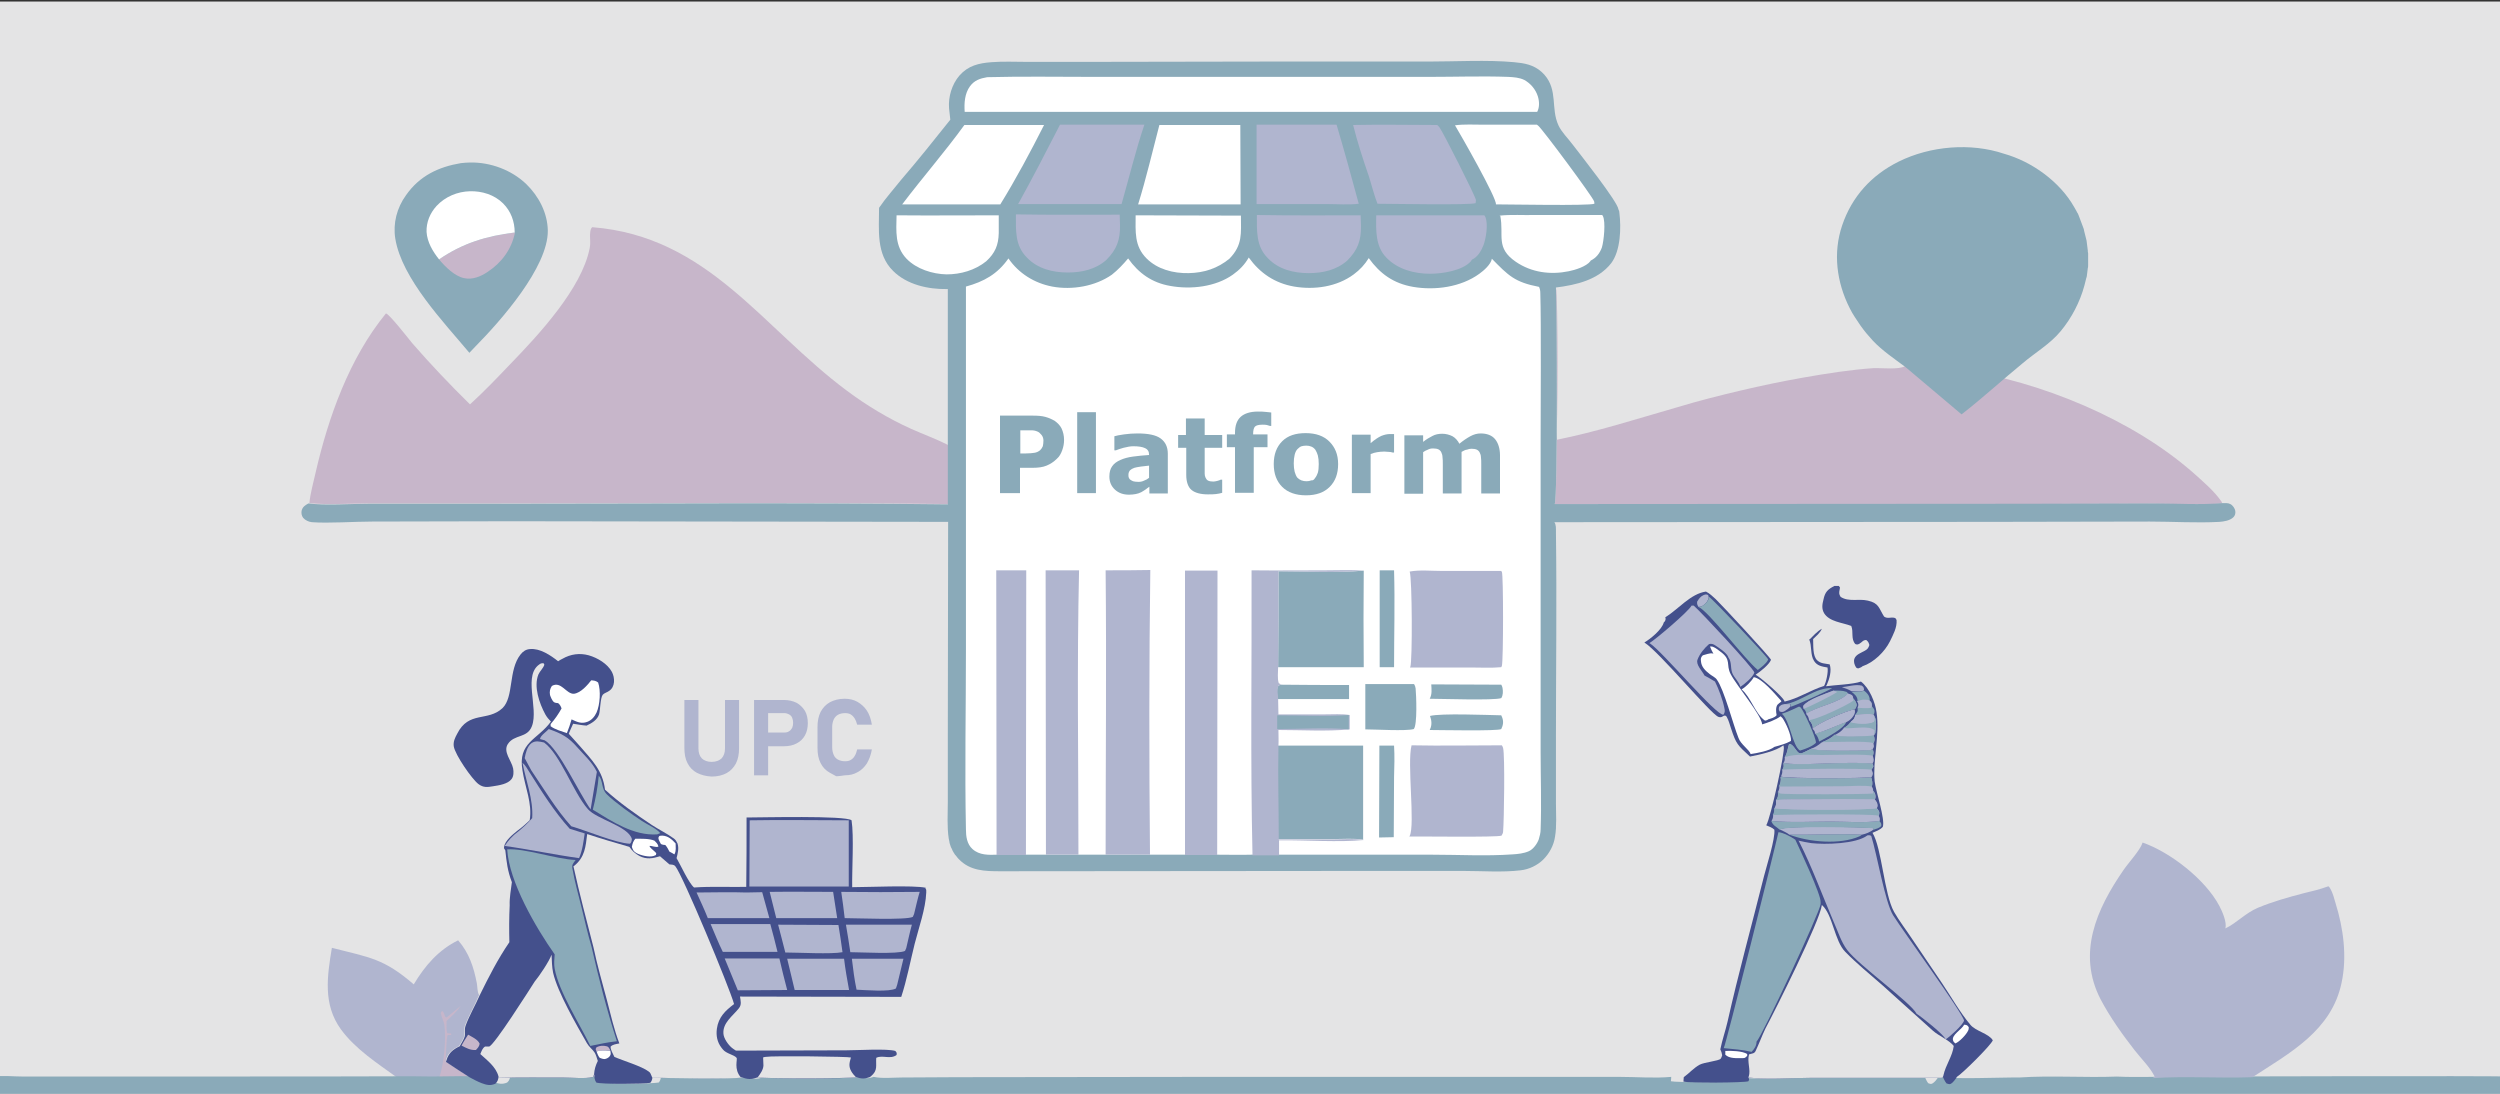 <?xml version="1.0" encoding="utf-8"?>
<!-- Generator: Adobe Illustrator 23.1.0, SVG Export Plug-In . SVG Version: 6.00 Build 0)  -->
<svg version="1.1" xmlns="http://www.w3.org/2000/svg" xmlns:xlink="http://www.w3.org/1999/xlink" x="0px" y="0px"
	 viewBox="0 0 800 350" style="enable-background:new 0 0 800 350;" xml:space="preserve">
<rect x="0" y="0" width="800" height="350" fill="#333333" stroke="none"/>
<style type="text/css">
	.st0{fill:#E4E4E5;}
	.st1{fill:#44508C;}
	.st2{fill:#B0B5CF;}
	.st3{fill:#C7B6CA;}
	.st4{fill:#8AAAB9;}
	.st5{fill:#FFFFFF;}
</style>
<g id="圖層_2">
	<rect y="0.5" class="st0" width="800" height="350"/>
</g>
<g id="圖層_1">
	<path class="st1" d="M587,187.5c0.5,0,1,0,1.4,0l0.4,0.5c0,0.2-0.1,0.4-0.1,0.6c-0.2,1-0.3,1.5,0.3,2.4c2.6,1.7,5.8,0.5,8.7,1.2
		c3.6,0.8,3.5,2.4,5.2,5.1c1.1,0.8,2.2,0.1,3.3,0.4c0.5,0.1,0.4,0.3,0.7,0.7c0.2,2.4-1.1,4.7-2.1,6.8c-1.7,3.4-5.2,6.8-8.8,8
		c-0.4,0.4-0.9,0.5-1.4,0.7c-0.3-0.1-0.5-0.1-0.7-0.4c-0.5-0.8-0.8-1.8-0.5-2.7c0.5-1.4,2.2-1.9,3.4-2.6c0.9-0.5,1.1-0.9,1.4-1.8
		c-0.3-0.9-0.3-1-1-1.6c-1.1,0-1.3,0.7-2.2,1.2c-0.6,0.3-0.7,0.3-1.3,0.1c-1.5-1.7-0.5-3.9-1.3-5.8c-2.8-1.1-7-1.3-8.7-4.1
		c-0.8-1.4-0.6-2.8-0.2-4.3C584,189.4,584.9,188.6,587,187.5z"/>
	<path class="st2" d="M132.4,315c3.6-6,7.9-11,14.2-14.1c3.5,4,5,8.6,6,13.8c0.2,1.2,0.1,2.6,0.7,3.7c-1.4,3.3-3.2,6.4-4.5,9.7
		c-0.5,1.4,0,2.3-0.3,3.5c-0.2,1-1.1,2.2-1.6,3.1c-2.1,1.1-3.5,2.1-4.2,4.4c-0.1,0.2-0.1,0.4-0.2,0.6c2.4,1.7,4.9,3.3,7.5,4.9
		c-3.1,0.2-6.3,0-9.4,0.1c-4.6,0-9.1,0-13.7,0c-6.2-4.5-13.2-9-17.8-15.3c-5.8-8-4.4-17-2.9-26.1C118.3,306.4,122.8,306.7,132.4,315
		z"/>
	<path class="st3" d="M140.6,344.7c1.5-4.4,2.2-12.1,1.6-16.7c-0.2-1.3-0.9-2.4-1.1-3.6c-0.1-0.5,0.1-0.5,0.4-0.9
		c0.6,0.4,0.7,1.3,1,1.9l0.4,0.2l4.5-3.7c-1.2,1.8-2.9,3.3-4.5,4.8c0,1.3-0.1,2.6,0.2,3.9c0.4,0.1,0.8,0.1,1.2,0.1l0.1,0.5l-1.1,0
		c-0.5,0.5-0.6,7.3-0.7,8.5c2.4,1.7,4.9,3.3,7.5,4.9C146.9,344.8,143.7,344.6,140.6,344.7z"/>
	<path class="st4" d="M193.3,343.7c0.1,1.1,0,1.6,0.6,2.6c1.3,0.7,15,0.5,16.9,0.1c0.5-0.6,0.6-1.1,0.7-1.8c3.1,0.2,26,0.6,27.8,0
		c2,0.7,3,0.8,5,0.1c0.1,0,0.2-0.1,0.3-0.1c2.5,0.6,29.5,0.5,30.7,0c1.6,0.5,2.6,0.6,4.3,0c2.7,0.6,6.2,0.2,9,0.2l17.5-0.1l78.4-0.1
		l103,0l30.8,0c5.4,0,11.1,0.5,16.5,0l-0.1,1.4c1.5,0.4,19.2,0.4,20.4-0.1c0.3-0.6,0.2-0.7,0-1.3c3.4,0.9,14.9,0.3,19.3,0.2l41.1,0
		l0.4-0.3c0.3,0.7,0.6,1.4,1.1,2.1c0.5,0.2,0.9,0.4,1.4,0.1c0.6-0.3,1.6-1.5,1.9-2.2c3.7,1,20.7,0.2,25.8,0.3
		c10.4-0.7,20.9,0.1,31.3-0.3c6.5,0.3,13.2,0,19.7,0c2.3,0,102.6-0.3,104.8,0c0.7,0.1,1.5,0.3,2.1,0.8c0.5,0.5,1,1.3,1.1,2
		c0,0.6-0.1,1-0.5,1.5c-0.9,1-2.7,1.2-4,1.3c-5.7,0.5-109.5,0-115.2,0l-41.7,0.1l-123.3-0.1l-514.5,0c-2.8,0-9.1,0.8-11.2-1.4
		c-0.3-0.3-0.5-0.8-0.5-1.2c0-0.8,0.5-1.5,1-2c0.7-0.7,1.5-0.9,2.4-1c3.3-0.4,6.9,0,10.2,0c5.4,0,118.4,0,123.8-0.1
		c4.5,0.1,8.9,0.1,13.4,0c3.1-0.1,6.2,0.1,9.2-0.1c1.2,0.6,2.5,1.3,3.8,1.9c1.5,0.6,2.7,0.9,4.3,0.2c0.8-0.7,0.9-1.4,1-2.4l0.3,0.5
		c6.8-0.2,13.6-0.1,20.3-0.1c2.7,0,6.4,0.4,9-0.2L193.3,343.7z"/>
	<path class="st2" d="M685.6,269.6c8.9,3.1,20.1,11.8,24.6,20.3c0.9,1.7,2.5,5.3,1.9,7.2c3.6-1.7,6.4-4.9,10.4-6.6
		c4.8-2,9.8-3.4,14.8-4.7c2.5-0.6,5.1-1.2,7.5-2.1l0.3-0.1c0.2,0.2,0.5,0.5,0.6,0.8c0.8,1.3,1.3,3.3,1.7,4.7
		c2.5,8,3.7,17.1,1.9,25.4c-3.2,15.3-16.5,22.4-28.5,30.2c-10.6,0.4-21.4-0.4-32,0.3c0.3-0.1,0.4-0.3,0.7-0.5
		c-1.5-3-4.3-5.7-6.4-8.4c-3.9-5-7.9-10.6-10.9-16.3c-7.6-14.7-1.4-28.8,7.4-41.5c1.5-2.2,5.3-6.3,6-8.6
		C685.6,269.7,685.6,269.6,685.6,269.6z"/>
	<path class="st3" d="M612.8,100c2,0,2.9-3.3,6.1-3.3c3.1,0,4.1,3.9,7.4,1.4"/>
	<path class="st1" d="M532.9,197.5c0.1,0,0.1-0.1,0.2-0.1c4-2.5,7.9-7.4,12.8-8.1c1.2,0.6,2.1,1.5,3.1,2.4
		c1.9,1.8,17.3,18.4,17.7,19.4c0,0,0,0.1,0,0.1c-0.6,1.5-3.5,3.8-4.9,4.7c1.7,1,8.6,6.9,9.2,8.4c0,0.1,0,0.1,0.1,0.2
		c4.4-1,8.3-3.7,12.6-5c0.7-1.2,1.4-4.6,1.1-5.9c-1.7-0.3-3.3-0.5-4.3-2.1c-1.3-2-0.6-4.8-1.6-7l0,0.3c1.2-1.2,2.6-2.8,4.1-3.6
		c-0.6,1.4-1.8,2.3-2.8,3.3l0,0c0.1,2-0.2,5.4,1.3,6.8c1.2,1.1,2.5,1,4,1.3c0.7,2-0.1,4.7-0.9,6.5c-0.1,0.2-0.2,0.3-0.3,0.5
		c2.8-0.4,8.7-0.6,11.2-1.5c2.7,2,4.6,6.7,5,9.9c1.1,7.2-1.3,15.4-0.6,22.1c0.4,3.3,3.4,12,2.6,14.5c-0.9,1-2.2,1.4-3.3,1.9
		c3,4.9,3.7,19.6,6.9,25.3c1.7,3,3.9,5.8,5.8,8.7l9.6,14.2c2.9,4.3,5.7,9.3,9,13.2c1.7,2.1,5.9,2.8,7.2,5
		c-0.7,1.7-9.7,10.6-11.5,11.7c-0.3,0.6-1.3,1.9-1.9,2.2c-0.5,0.3-0.9,0-1.4-0.1c-0.5-0.6-0.8-1.3-1.2-2.1l-0.4,0.3l-42,0
		c-4.5,0-16.3,0.7-19.8-0.2c0.2,0.6,0.3,0.7,0,1.3c-1.2,0.5-19.3,0.6-20.8,0.1l0.1-1.4c1.8-1.3,3.1-2.9,5.1-4
		c1.5-0.8,6.1-1.2,6.7-1.9c0.2-0.2,0.4-0.8,0.5-1.1c-0.1-0.7-0.3-1.3-0.6-1.9c0.6-3,1.6-5.8,2.3-8.8c3.5-15.6,7.8-31.1,11.7-46.7
		c0.8-3.2,3.6-11.8,3.3-14.8c-0.7-0.7-1.7-1-2.6-1.4c1.4-2.3,6.1-23.7,5.6-25.2c-0.1-0.2-0.1-0.2-0.1-0.4c-2.5,1.9-7.6,3-10.7,3.6
		c-4-3.7-4.4-3.9-6.1-9.1c-0.4-1.2-0.7-2.4-1.3-3.5c-0.3-0.5-0.3-0.5-0.9-0.5c-0.7,0.4-1,0.7-1.8,0.4c-2.5-0.9-18.9-20.8-23.7-23.8
		c2-1.2,5.6-4.1,6.2-6.4C533,198.7,533.1,198.1,532.9,197.5z"/>
	<path class="st2" d="M571.1,225.3l1.6,0l0.3,0.3l-0.2,0.6c-0.4,0.5-1.1,1-1.6,1.3c-0.7,0.4-0.9,0.4-1.7,0.2
		c-0.4-0.7-0.3-0.8-0.2-1.5C570,225.5,570.1,225.5,571.1,225.3z"/>
	<path class="st2" d="M589.4,219.9c2.1-0.2,4.3-1,6.4-0.5c0.7,0.6,0.6,0.6,0.7,1.5c-1,0.6-2.9,0.3-4,0.3
		C591.5,220.6,590.4,220.2,589.4,219.9z"/>
	<path class="st2" d="M543.5,194.2c-0.4-0.7-0.5-1-0.4-1.7c0.5-0.8,1-1.6,1.9-2c0.7-0.3,0.9-0.4,1.6-0.1l0.2,0.7
		c-0.1,1-0.8,1.9-1.6,2.5C544.7,194,544.2,194.2,543.5,194.2z"/>
	<path class="st4" d="M596.5,221c0.9,0.7,1.6,1.4,1.8,2.6c0,0.3,0,0.3,0,0.6c-1.4-0.5-2.5-0.2-3.9,0.3c0-0.2,0-0.4,0-0.5
		c-0.1-1.2-1-1.9-1.9-2.6C593.6,221.3,595.4,221.5,596.5,221z"/>
	<path class="st5" d="M552.1,336.3c1.8-0.1,5.6,0,7,1v0.6l-0.7,0.6c-0.3,0.1-0.6,0.1-0.9,0.1c-1.8,0-4.1,0.2-5.4-1.1L552.1,336.3z"
		/>
	<path class="st5" d="M628.5,327.9c0.9,0.1,1,0.1,1.5,0.8c0,0.4,0,0.7-0.2,1.1c-0.6,1.3-2.8,3.6-4.1,4.1c-0.3-0.3-0.6-0.5-0.7-0.9
		C624.3,331.2,627.9,329.4,628.5,327.9z"/>
	<path class="st4" d="M571.1,225.3c0.1,0,0.2,0,0.3,0c5-0.8,9.6-5.4,14.9-5.1c-1.4,0.9-12,5.7-13.4,6l0.2-0.6l-0.3-0.3L571.1,225.3z
		"/>
	<path class="st4" d="M580.8,234.7c3.4-0.7,6.7-2.5,10-3.7c-0.5,2-6.1,4.9-7.9,5.9c-0.3,0.1-0.5,0.3-0.8,0.4
		C582,236.4,581.5,235.4,580.8,234.7z"/>
	<path class="st4" d="M594.3,224.4c1.3-0.5,2.5-0.8,3.9-0.3c0.7,0.7,0.8,0.8,0.8,1.8c0,0,0,0.1,0,0.1c0.5,0.7,1,1,0.8,2
		c0,0.3-0.2,0.6-0.3,0.8c-1-0.5-4.6,0-5.9,0c0.2-0.2,0.3-0.3,0.4-0.5c0.6-0.8,0.5-0.9,0.4-1.8c0-0.1,0.1-0.2,0.1-0.3
		C594.9,225.4,594.7,225.2,594.3,224.4z"/>
	<path class="st2" d="M594.3,224.4c1.3-0.5,2.5-0.8,3.9-0.3c0.7,0.7,0.8,0.8,0.8,1.8c0,0,0,0.1,0,0.1l-0.2,0.5
		c-1.4,0.2-2.8,0.1-4.3,0c0-0.1,0.1-0.2,0.1-0.3C594.9,225.4,594.7,225.2,594.3,224.4z"/>
	<path class="st4" d="M572.6,267.1c7.7,0.1,15.5-0.4,23.2,0c-0.2,0.2-0.5,0.4-0.7,0.5C588.8,270.4,578.9,269.5,572.6,267.1z"/>
	<path class="st2" d="M580,233.2c0,0,0.1-0.1,0.1-0.1c1.6-1.7,11.1-5.9,13.4-6.1c0.2,0.9,0.1,1.3-0.4,2.1c-0.6,0.9-1.4,1.6-2.3,2
		c-3.3,1.1-6.6,2.9-10,3.7C580.8,233.9,580.5,233.8,580,233.2z"/>
	<path class="st4" d="M586.7,221c1.5,0,2.8-0.1,4.2,0.4l0.5,0.5c-2.5,2.9-10.1,4.2-13.4,6.5c-0.1-0.8-0.3-1-0.8-1.6l-0.1-0.9
		C578.5,223.8,584.2,222,586.7,221z"/>
	<path class="st2" d="M577.1,226.8l-0.1-0.9c1.5-2.1,7.2-3.9,9.7-4.9l1.2,0.4C587.2,222.1,578.1,226.7,577.1,226.8z"/>
	<path class="st2" d="M593.7,228.8c1.3-0.1,4.9-0.6,5.9,0c1.1,1.6,0.7,3.9,0.5,5.8l-0.5,0.8c-0.2,0-0.2,0.1-0.5,0.1
		c-1.8,0.2-10.8,0.7-12-0.3c1.1-0.5,2.2-1.2,2.9-2.2c0.9-0.5,1.6-1,2.2-1.9c0.1-0.1,0.2-0.1,0.2-0.2
		C593.2,230.3,593.5,229.8,593.7,228.8z"/>
	<path class="st4" d="M599.6,228.8c1.1,1.6,0.7,3.9,0.5,5.8l-0.5,0.8c0.2-0.6,0.3-1.1,0.3-1.7c-1.7-1.7-7.3-0.4-9.7-0.7l-0.3,0
		c0.9-0.5,1.6-1,2.2-1.9c2,0.6,5.7,0.8,7.5-0.1C600,230.1,599.8,229.7,599.6,228.8z"/>
	<path class="st2" d="M593.7,228.8c1.3-0.1,4.9-0.6,5.9,0c0.2,0.9,0.4,1.3,0.1,2.1c-1.9,0.9-5.6,0.7-7.5,0.1
		c0.1-0.1,0.2-0.1,0.2-0.2C593.2,230.3,593.5,229.8,593.7,228.8z"/>
	<path class="st2" d="M569.5,265.4c1.4-1.3,26.4-0.7,29.7-0.5c0.3,0.2,0.3,0.2,0.4,0.5c-1.2,0.9-2.4,1.4-3.8,1.7
		c-7.7-0.4-15.5,0.1-23.2,0C571.8,266.4,570.4,265.9,569.5,265.4z"/>
	<path class="st4" d="M566.8,262.7c6.2,0.6,12.8,0.2,19,0.2c5,0,10.7,0.5,15.6-0.2c0.5,0.7,0.7,0.7,0.6,1.6
		c-0.6,0.7-1.5,0.9-2.4,1.2c-0.1-0.3-0.2-0.3-0.4-0.5c-3.3-0.2-28.3-0.8-29.7,0.5C568.3,264.4,567.4,264.3,566.8,262.7z"/>
	<path class="st2" d="M591.3,221.9c0.6,0.2,1.3,0.3,1.6,0.9c0.1,0.2,0.1,0.4,0.1,0.6c0.5,0.7,1.2,1.5,1.1,2.4
		c-0.1,0.4-0.2,0.7-0.5,1.1c-2.3,0.2-11.9,4.4-13.4,6.1c0,0-0.1,0.1-0.1,0.1c0-0.1,0-0.1,0-0.2c0-0.9-0.6-1.9-1.2-2.5
		c-0.2-1-0.3-1.2-1-2C581.2,226.1,588.9,224.8,591.3,221.9z"/>
	<path class="st4" d="M593,223.4c0.5,0.7,1.2,1.5,1.1,2.4c-0.1,0.4-0.2,0.7-0.5,1.1c-2.3,0.2-11.9,4.4-13.4,6.1c0,0-0.1,0.1-0.1,0.1
		c0-0.1,0-0.1,0-0.2c0-0.9-0.6-1.9-1.2-2.5c2.2,0,12.2-4.7,14.2-6.2L593,223.4z"/>
	<path class="st2" d="M587.1,235.1c1.2,1,10.2,0.5,12,0.3c0.3,0,0.3,0,0.5-0.1c0.3,1.1,0.4,1.5-0.1,2.6c0.2,1,0.3,1-0.3,1.9
		c-0.3,0.2-0.7,0.2-1.1,0.3c-2.4,0.2-17.5,0.4-18.6-0.5c1.3-0.4,2.3-1.1,3.4-2C584.4,237,586,236.2,587.1,235.1z"/>
	<path class="st4" d="M587.1,235.1c1.2,1,10.2,0.5,12,0.3c0.3,0,0.3,0,0.5-0.1c0.3,1.1,0.4,1.5-0.1,2.6l-0.1-0.1
		c-1.5-0.8-14-0.3-16.4-0.3C584.4,237,586,236.2,587.1,235.1z"/>
	<path class="st4" d="M575.7,226.1c0.3,0.1,0.4,0.2,0.6,0.4c1,1.2,4.9,9.6,4.8,11.2c-1.2,1.2-3.5,2-5.1,2.5
		c-2.5-1.6-3.2-9.6-5.8-11.8C572.2,227.8,573.9,226.9,575.7,226.1z"/>
	<path class="st5" d="M561.2,216.7c2.6,0.3,7,5.6,8.8,7.6l0,0.2c-0.4,0.3-0.9,0.7-1.2,1c-0.6,0.8-0.5,2.3-0.3,3.2c0,0.1,0,0.1,0,0.2
		c-0.7,0.8-1.8,1-2.7,1.3c-0.3,0.3-0.6,0.3-1,0.4c-3.1-2.1-4.5-7.5-7.5-10C558.6,219.9,560.5,218,561.2,216.7z"/>
	<path class="st2" d="M571.1,242.3c0.9-1.2,0.9-2.8,1.4-4.2l0.5,0c0.8,0.5,1.3,1.3,1.9,2.1c0.6,0.7,0.6,0.8,1.5,0.9
		c1.1-0.4,2.1-1,3.2-1.5c1.1,0.9,16.2,0.7,18.6,0.5c0.4,0,0.8,0,1.1-0.3c0.3,1,0.3,1.1,0,2.1c0.3,1,0.5,1.4,0,2.3
		c0,0.1-0.1,0.1-0.1,0.2c-6-0.6-14.4,0-20.7,0.1c-2.6,0-5.3,0.1-7.8-0.3C571.1,243.5,571.2,243.1,571.1,242.3z"/>
	<path class="st4" d="M571.1,242.3c0.9-1.2,0.9-2.8,1.4-4.2l0.5,0c0.8,0.5,1.3,1.3,1.9,2.1c0.6,0.7,0.6,0.8,1.5,0.9
		c1.1-0.4,2.1-1,3.2-1.5c1.1,0.9,16.2,0.7,18.6,0.5c0.4,0,0.8,0,1.1-0.3c0.3,1,0.3,1.1,0,2.1c-1.1-0.7-13.9-0.3-16.2-0.3
		C579.4,241.6,574.5,241.1,571.1,242.3z"/>
	<path class="st4" d="M543.5,194.2c0.8,0,1.2-0.2,1.8-0.7c0.8-0.6,1.5-1.5,1.6-2.5c1.3,0.8,18.6,19.1,18.9,20c0,0,0,0.1,0,0.1
		c-0.6,1.3-2.2,2.4-3.3,3.3C558.3,211,546.8,195.6,543.5,194.2z"/>
	<path class="st2" d="M570.7,244.2c2.5,0.5,5.2,0.3,7.8,0.3c6.3,0,14.7-0.7,20.7-0.1l0.3,0.8l-0.6,1.1c0.3,0.7,0.6,1.1,0.3,1.8
		c-0.1,0.2-0.2,0.4-0.3,0.6c-2.5,0.4-27.1,0.5-29-0.2c0.4-1,0.5-1.2,0.4-2.2c0,0,0.1-0.1,0.1-0.1
		C570.9,245.5,570.8,245.1,570.7,244.2z"/>
	<path class="st4" d="M570.7,244.2c2.5,0.5,5.2,0.3,7.8,0.3c6.3,0,14.7-0.7,20.7-0.1l0.3,0.8l-0.6,1.1c-2.5-0.5-25.3-0.3-28.6,0
		c0,0,0.1-0.1,0.1-0.1C570.9,245.5,570.8,245.1,570.7,244.2z"/>
	<path class="st2" d="M569.8,248.6c2,0.7,26.5,0.6,29,0.2c0.3,1.1,0.5,1.7,0.2,2.9c0.3,0.5,0.4,0.7,0.4,1.3c0.5,0.6,0.8,1.1,0.8,2
		c0,0.3-0.1,0.6-0.2,0.8c-6.7,0-13.5,0-20.2,0c-3.7,0-7.7-0.2-11.4,0.3c0.6-0.9,0.8-1.7,0.6-2.8c0.3-0.6,0.4-0.9,0.4-1.6
		C569.7,250.7,570,249.8,569.8,248.6z"/>
	<path class="st4" d="M599.3,253c0.5,0.6,0.8,1.1,0.8,2c0,0.3-0.1,0.6-0.2,0.8c-6.7,0-13.5,0-20.2,0c-3.7,0-7.7-0.2-11.4,0.3
		c0.6-0.9,0.8-1.7,0.6-2.8c0.2,0.3,0.4,0.4,0.7,0.6c0.8,0.4,28.6,0.3,29.9,0L599.3,253z"/>
	<path class="st4" d="M569.8,248.6c2,0.7,26.5,0.6,29,0.2c0.3,1.1,0.5,1.7,0.2,2.9c-2.7-0.5-6.4-0.1-9.2-0.1l-20.6,0.1
		C569.7,250.7,570,249.8,569.8,248.6z"/>
	<path class="st2" d="M568.3,256.1c3.6-0.5,7.7-0.2,11.4-0.3c6.7-0.1,13.5-0.1,20.2,0c0.5,0.7,0.9,1.1,0.9,2c0,0.3-0.1,0.5-0.2,0.8
		c0.4,0.6,0.9,1,0.8,1.7c0,0.3-0.1,0.5-0.2,0.8c0.4,0.7,0.4,0.8,0.3,1.6c-4.9,0.7-10.6,0.2-15.6,0.2c-6.3,0-12.8,0.4-19-0.2
		c0.4-0.8,0.5-1,0.5-1.9c0.5-0.8,0.6-1.3,0.5-2.2c0,0,0.1-0.1,0.1-0.1C568.4,257.7,568.4,257.1,568.3,256.1z"/>
	<path class="st4" d="M567.7,258.6c2.9,0.6,30.5,0.7,32.8,0c0.4,0.6,0.9,1,0.8,1.7c0,0.3-0.1,0.5-0.2,0.8l-0.1-0.1
		c-1.8-0.6-30.1-0.4-33.7-0.2C567.7,260,567.8,259.6,567.7,258.6z"/>
	<path class="st2" d="M568.3,256.1c3.6-0.5,7.7-0.2,11.4-0.3c6.7-0.1,13.5-0.1,20.2,0c0.5,0.7,0.9,1.1,0.9,2c0,0.3-0.1,0.5-0.2,0.8
		c-2.4,0.7-30,0.7-32.8,0c0,0,0.1-0.1,0.1-0.1C568.4,257.7,568.4,257.1,568.3,256.1z"/>
	<path class="st5" d="M546.9,206.9c0.4,0,0.9-0.1,1.3,0.1c0.8,0.3,1.6,1,2.3,1.5c3.7,2.7,1.7,4.1,3.3,7.2c1.9,3.7,9.8,13,10.1,16.1
		c1.9-0.6,4.3-1.4,5.9-2.6c0.2,0.2,0.4,0.4,0.6,0.6c1,1.4,2.9,5.5,2.7,7.3c-1.6,0.9-3.5,1.4-5.3,1.9c-1.6,1.3-5.6,2-7.6,2.3
		c-0.4-1.4-3.2-3.1-3.9-5.2c-1.7-4.2-4.6-15.5-6.9-18.6c-0.4-0.7-1.7-1.3-2.3-1.8c-1.4-1.1-2.7-2.3-2.8-4.2c-0.1-0.8,0-1.2,0.6-1.8
		c0.8-0.2,2.3-0.8,3.1-0.6c0.1,0,0.2,0.1,0.3,0.1c-0.4-0.7-0.8-1.5-1.1-2.3L546.9,206.9z"/>
	<path class="st2" d="M541.3,193.8l0.7,0c2.4,2.1,19,19.9,19.4,21.4c-0.4,1.4-3.2,3.8-4.5,4.6c-0.4-1.7-2-2.9-2.6-4.5
		c-0.6-1.7-0.1-3.4-1.2-4.9c-0.4-1.4-2.9-3-4.1-3.8c-0.7-0.5-1.3-0.7-2.1-0.5c-1.5,1.3-3,3.1-3.7,5c-0.6,1.6,1.5,3.6,2.2,5
		c0,0,0,0.1,0.1,0.1c1.1,0.6,2.2,1.2,3.3,1.9c1.2,2.4,2.5,5.9,3,8.5c0.2,0.8,0.2,1.4-0.3,2.1c-2.3,0.4-19.5-20.2-23.5-22.8
		c-0.1,0-0.1-0.1-0.2-0.1C529.7,204.7,540.3,195.7,541.3,193.8z"/>
	<path class="st4" d="M569.1,266.3c1.5,0.1,4.1,1.5,5.4,2.4c1.4,3,8.3,17.7,8.1,20c0,0.3,0,0.2,0,0.6c-0.2,2.6-18.9,42.6-20.5,44
		c0,1.3-0.7,2.4-1.6,3.3c-2.8-0.7-6-0.9-8.9-1.2C552.2,334.6,567.9,271.8,569.1,266.3z"/>
	<path class="st2" d="M597.6,267.3c0.6,0,0.7-0.1,1.2,0.2c1.9,6.1,4.4,21.2,7,25.4c3.2,5.1,22.3,31.3,22.7,33.7
		c-0.4,1.4-4.6,5.2-5.9,6c-0.4-1.4-7.7-7.2-9.3-8.2c-1.7-3.5-18.5-15.5-22.2-20.4c-1.9-2.5-2.9-5.8-4.2-8.7c-3.7-8.6-7-17.8-11.2-26
		l-0.2-0.3c1.4,0.3,2.7,0.6,4.1,0.8C584,270.3,594,270.1,597.6,267.3z"/>
	<path class="st0" d="M583,289.6c3.5,3,4,11.5,7.5,15c3.7,3.8,7.9,7.2,11.9,10.7c5.4,4.8,10.7,9.7,16.1,14.5c1.9,1.7,5.2,3,6.7,4.9
		c-0.4,3.3-2.6,6.1-3.3,9.4c-0.1,0.3,0,0.2-0.2,0.5l-0.4,0.3l-42,0c-4.5,0-16.3,0.7-19.8-0.2c0-0.1,0-0.1,0.1-0.2
		c0.7-2.2-0.6-4.7,0.1-7.1c0.9-0.3,1.7-0.2,2.1-1.1c1.1-2.3,2-4.8,3.1-7.1C568.1,323.2,582.4,294.7,583,289.6z"/>
	<path class="st1" d="M176.3,230.9c-0.7-0.7-1.3-1.4-1.8-2.3c-1.9-3.5-3.8-8.9-2.2-12.8c0.5-1.1,1.5-1.9,1.9-3.1l-0.3-0.5l-0.8,0.1
		c-6.1,3.3-0.6,14.2-2.9,20.1c-1.5,3.9-5.6,2.5-7.7,5.7c-1.6,2.5,1.2,5.3,1.7,7.8c0.2,1.1,0.2,2.5-0.5,3.4c-1.2,1.6-4,2-5.9,2.3
		c-1.8,0.3-3.1,0.5-4.7-0.7c-2.1-1.6-7.5-9.4-7.9-12.1c-0.2-1.5,0.4-2.7,1.1-4c3.7-7.4,9.8-3.8,14.5-8.2c3.7-3.6,1.8-12.2,5.8-17.2
		c0.8-1,1.7-1.6,3-1.7c3.2-0.3,6.6,2,9,3.9c0.5-0.3,0.9-0.6,1.4-0.8c2.6-1.5,5.5-1.9,8.4-1.1c2.8,0.8,6,2.7,7.4,5.3
		c1,1.9,1.1,4.8-0.9,6.1c-0.5,0.4-1.6,0.7-2,1.2c-0.8,0.9-0.8,4.9-1.2,6.3c-0.6,1.8-2.3,2.8-4,3.6c-1.4-0.1-2.9-0.4-4.3-0.6
		c-0.5,1.1-1,2.2-1.4,3.2l3.6,4c3.8,4.4,7.3,7.8,8,13.9c4.5,4.1,9.9,7.9,15,11.3c2.3,1.5,4.8,2.7,7,4.3c0.6,0.4,0.9,1,1.2,1.6
		c0.5,1.6,0.1,3.1-0.3,4.7c1.3,2.2,3.9,8,5.6,9.4c5.5-0.4,11.2-0.1,16.7-0.2c0.1-7.4,0.1-14.8,0.1-22.2c4.4,0,31.8-0.7,33.6,0.9
		c0.8,5.1,0.1,15.9,0.2,21.4c4.8,0,19.8-0.7,23.6,0.2l-0.2,0.1c0.4,0.5,0.3,0.8,0.3,1.4c-0.2,5.2-2.4,11.3-3.7,16.4
		c-1.4,5.6-2.5,11.5-4.3,17l-51.6-0.1c0.2,1.4,0.6,2.6-0.4,3.8c-1.9,2.4-5.2,4.6-4.9,8.1c0.1,1.5,1.5,3.5,2.7,4.5
		c0.4,0.3,0.8,0.6,1.3,0.9l35.3-0.1c3.5,0,13.1-0.6,15.7,0.2c0.5,0.6,0.5,0.6,0.4,1.3c-2,1.5-4.5-0.1-6.5,0.9
		c-0.2,2.5,0.6,4-1.7,5.9c-0.1,0.1-0.3,0.2-0.4,0.3c-1.7,0.6-2.7,0.5-4.3,0c-1.3,0.5-28.9,0.6-31.4,0c-0.1,0-0.2,0.1-0.3,0.1
		c-2.1,0.7-3,0.6-5.1-0.1c-1.9,0.6-25.2,0.2-28.4,0c-0.1,0.7-0.2,1.2-0.7,1.8c-2,0.4-15.9,0.5-17.3-0.1c-0.6-1-0.6-1.5-0.6-2.6
		l-0.3,0.8c-2.6,0.7-6.5,0.2-9.2,0.2c-6.9,0-13.9-0.1-20.8,0.1l-0.3-0.5c-0.2,1-0.3,1.7-1.1,2.4c-1.6,0.7-2.8,0.4-4.4-0.2
		c-1.3-0.5-2.6-1.2-3.9-1.9c-2.5-1.6-5-3.2-7.5-4.9c0.1-0.2,0.1-0.4,0.2-0.6c0.7-2.3,2.1-3.4,4.2-4.4c0.5-0.9,1.3-2.1,1.6-3.1
		c0.3-1.3-0.2-2.1,0.3-3.5c1.2-3.3,3.1-6.5,4.5-9.7c2.9-5.9,5.8-11.6,9.5-17c-0.1-3.9-0.1-7.8,0.1-11.8c-0.1-2.4,0.4-5,0.7-7.4
		c-1.4-3.6-1.7-6.5-2.1-10.2c-0.3-0.4-0.5-0.6-0.4-1.1c0.3-2,2.8-4,4.3-5.2c1.4-1,2.6-2.1,3.9-3.3c0.9-5.4-1.5-10.6-2.3-15.9
		C165.6,237.5,172,236.8,176.3,230.9z"/>
	<path class="st3" d="M190.9,336.5l-0.3-0.8l0.3-0.6c1.1-0.5,2-0.6,3.2-0.3c0.8,0.2,0.8,0.7,1.2,1.3
		C194.1,336.2,191.9,336,190.9,336.5z"/>
	<path class="st5" d="M195.3,336.2c0.1,0.7,0.3,1.2-0.2,1.8c-0.4,0.5-1,0.8-1.6,0.9c-0.6,0-1.1-0.2-1.6-0.4c-0.5-0.6-0.7-1.2-1-2
		C191.9,336,194.1,336.2,195.3,336.2z"/>
	<path class="st3" d="M149.8,331.1c1.2,0.7,3.1,1.5,3.7,2.9c-0.2,1-0.6,1.3-1.2,2c-1.8,0.1-3-0.6-4.6-1.4
		C148.3,333.4,149.1,332.2,149.8,331.1z"/>
	<path class="st5" d="M215.8,273.4c-0.5-0.3-1-0.6-1.6-0.9c-0.4-0.8-0.7-1.4-1.3-2.1c-0.6,0-0.9-0.1-1.4-0.3
		c-0.3-0.6-0.7-1.2-0.8-1.8c0-0.4,0-0.4,0.3-0.8c0.4-0.1,0.7-0.1,1-0.1c1.8,0.1,3,1.2,4.2,2.5c0,1.1,0.2,2.3-0.3,3.3L215.8,273.4z"
		/>
	<path class="st5" d="M203.3,268.4c1.9,0,4.4-0.1,6.1,0.6c0.6,0.6,1.1,1,1.3,1.9c-0.8,0.4-2-0.3-2.9-0.2c0.3,0.7,1.1,1.2,1.7,1.8
		l0.5,0.5l-0.1,0.6c-0.2,0.1-0.5,0.2-0.7,0.3c-1.5,0.5-4.2-0.2-5.5-0.9c-0.9-0.5-1.2-1-1.5-2C202.4,269.8,202.7,269.1,203.3,268.4z"
		/>
	<path class="st4" d="M191.6,248.2c1.5,1.8,0.7,4.1,2.6,6c2.5,2.5,8.1,6.5,11.2,8.5c1.8,1.2,4.5,2.3,5.9,3.9l-1,0.4
		c-7.5,0.5-14.4-4.1-20.6-7.9C190.6,255.6,191.3,251.8,191.6,248.2z"/>
	<path class="st2" d="M272.6,306.8l16.5,0l-2,8.3l-0.4,1.2c-2,1.2-9.9,0.5-12.6,0.4C273.4,313.5,273,310.1,272.6,306.8z"/>
	<path class="st2" d="M227.4,295.7l19.1,0c0.8,3,1.6,5.9,2.3,8.9l-17.5,0C229.9,301.8,228.7,298.7,227.4,295.7z"/>
	<path class="st5" d="M189.2,217.7c1,0.1,1.4,0.1,2.2,0.7c0.9,2.6,0.6,7.1-0.5,9.6c-0.6,1.3-1.6,2.5-3,3c-1.9,0.7-3.3,0-5-0.8
		c-0.4,1.5-0.9,2.9-1.5,4.4c-1.7-0.6-3.7-1.1-5.2-2.2l0-0.7c1.4-1.6,2.5-3.2,3.5-5c-0.3-0.8-0.5-1.2-1.1-1.7c-0.4,0-1-0.1-1.3-0.3
		c-0.6-0.4-1.1-1.7-1.3-2.3c-0.2-1.1,0-2,0.6-2.9c3-1.7,4.6,2.7,7.1,2.5C185.9,221.7,188,219.2,189.2,217.7z"/>
	<path class="st2" d="M174.3,236.9l-1.5-0.4c0.1-1.1,2.1-2.4,2.8-3.2c4,1.4,6.2,2.5,9,5.7c2.2,2.5,5,5,6.4,8l-2,12
		C185.4,254,178.8,239.5,174.3,236.9z"/>
	<path class="st2" d="M249,295.9l19.3,0.1c0.5,2.9,0.9,5.8,1.3,8.7c-3.6,0.7-14,0.1-18.3,0.1C250.5,301.8,249.8,298.8,249,295.9z"/>
	<path class="st2" d="M238.8,285.6l5.1-0.1l2.3,8.3l-19.7,0c-1.1-2.8-2.4-5.5-3.6-8.2C228.2,285.6,233.5,285.4,238.8,285.6z"/>
	<path class="st2" d="M246.3,285.4c6.8-0.1,13.6,0,20.3,0l1.3,8.4l-19.5,0L246.3,285.4z"/>
	<path class="st2" d="M231.9,306.7l17.5,0c0.8,3.4,1.6,6.8,2.5,10.1l-15.8,0.1C234.7,313.5,233.3,310.1,231.9,306.7z"/>
	<path class="st2" d="M270.7,295.9l21.1,0c-0.7,2.5-1.2,5-1.8,7.5l-0.4,0.9c-2.3,1.1-14.2,0.4-17.5,0.4
		C271.7,301.8,271.2,298.9,270.7,295.9z"/>
	<path class="st2" d="M251.9,306.8l18.2,0c0.4,3.4,1,6.7,1.6,10l-17.4,0C253.5,313.4,252.7,310.1,251.9,306.8z"/>
	<path class="st0" d="M242.5,344.7c0.8-1.1,1.7-2.3,1.8-3.7c0-0.3-0.1-2.6-0.1-2.6c0-0.1,0.8-0.2,0.8-0.2c2.1-0.4,26.8-0.1,27.3,0.2
		c-0.5,1.7-0.8,2.8,0.1,4.4c0.4,0.7,0.9,1.3,1.5,1.9C272.6,345.1,245.1,345.3,242.5,344.7z"/>
	<path class="st2" d="M269.2,285.4c8.4,0.1,16.8,0.1,25.1,0c-0.7,2.3-1.2,4.7-1.8,7.1l-0.4,0.9c-2.1,1.1-18.3,0.4-21.8,0.4
		C270,291,269.6,288.2,269.2,285.4z"/>
	<path class="st2" d="M167.2,244.1c0.9,0.7,1.5,1.9,2.1,2.8c3.9,6.2,8.1,12.9,13,18.3l4.8,1.5c-0.4,2.7-0.7,5.4-1.8,7.9
		c-8-1.1-15.8-2.8-23.8-3.9c1.2-1.8,2.5-3.3,4.2-4.5c1.7-1.4,3.2-2.8,4.6-4.4C170.7,255.8,168.3,249.9,167.2,244.1z"/>
	<path class="st2" d="M167.9,242.6c0.3-1.6,0.8-3.8,2.2-4.8c1.3-0.9,2.6-0.5,4-0.2c5.2,3.8,9.3,15.9,14,21.3
		c2.9,3.3,13,5.5,14.1,9.6c-0.1,0.7-0.1,1-0.6,1.5c-4.5-0.2-13.9-4.2-18.8-5.6c-4.8-5.3-8.8-12-12.8-17.9L167.9,242.6z"/>
	<path class="st2" d="M239.9,262.5c10.6-0.2,21.1,0,31.7,0l0,21.2l-31.8,0L239.9,262.5z"/>
	<path class="st0" d="M176.5,305.5c0.1,1.9,0.1,3.9,0.5,5.8c1.4,6.2,7.5,16.7,10.8,22.5c0.7,1.2,1.6,1.8,2.4,2.9
		c0.5,0.7,0.8,1.9,1.1,2.8c-0.7,1.4-1.1,2.7-1.2,4.3l-0.3,0.8c-2.6,0.7-6.5,0.2-9.2,0.2c-6.9,0-13.9-0.1-20.8,0.1l-0.3-0.5
		c-0.8-3-3.6-5.1-5.8-7.1c0.4-0.9,0.6-1.8,1.5-2.4c0.4,0,0.9,0,1.3,0c1.6-0.3,12.8-18,14.6-20.8
		C172.6,312.3,175.7,307.7,176.5,305.5z"/>
	<path class="st4" d="M162.3,271.8c5.7-0.4,15.4,3.1,21.9,3.4c-0.8,1.1-1.3,1.5-1,2.9c0.7,4.1,1.9,8.2,2.9,12.3
		c1,4.2,2,8.5,3.2,12.6c2.3,10.1,4.9,20.3,8.1,30.2c-2.8,0.3-5.7,0.9-8.5,1.5c-3.3-6.9-10.1-17.4-11.4-24.7c-0.3-1.5-0.1-3.1,0-4.6
		C171.5,296.9,162.9,282.2,162.3,271.8z"/>
	<path class="st0" d="M187.9,266.9c4.5,1.5,9,2.8,13.5,4.1c0.9,1.3,1.8,2.1,3.2,2.9c2.3,1.2,4.3,0.8,6.6,0.1c1,0.9,2,1.7,3,2.6
		c0.7,0.1,1.4,0,1.9,0.6c2.4,2.9,17.3,38.7,18.8,44.1c-2.8,2.1-5,4.2-5.5,7.9c-0.3,2.2,0.1,4.3,1.5,6.1c0.1,0.2,0.3,0.3,0.4,0.5
		c1.1,1.4,3.6,1.7,4.4,2.7c0.4,0.5-1,3.6,1.4,6.3c-1.9,0.6-25.2,0.2-28.4,0c-0.1-0.2-0.1-0.3-0.2-0.5c-0.2-0.5-0.4-1.1-0.9-1.4
		c-2.2-1.7-8.3-3.5-11-4.7c-0.4-0.9-1.3-2.3-1.2-3.3c0.7-0.7,1.8-0.8,2.8-1c-1.7-4.4-2.8-9.3-4-13.9c-1.5-5.6-3.1-11.2-4.3-16.9
		c-2.2-8.6-4.5-17.2-6.4-25.9c0.1,0,0.1-0.1,0.2-0.1C187.2,274.3,187.4,270.9,187.9,266.9z"/>
	<g>
		<path class="st4" d="M147.5,52.2c1-0.1,2-0.2,3-0.2c6.5-0.1,13.2,2.4,17.9,6.9c4,3.9,6.8,9.2,6.9,14.9
			c0.1,11.7-15.1,28.9-23.2,37.1l-1.9,2c-8.1-9.7-21.6-23.7-23.7-36.5c-0.8-4.9,0.5-9.9,3.4-13.9C134.2,56.3,140.3,53.4,147.5,52.2z
			"/>
		<path class="st3" d="M140.5,83c7.7-5.2,15.2-7.5,24.3-8.6c-1.1,5.4-4.3,9.7-8.9,12.7c-2.1,1.4-4.8,2.5-7.4,1.9
			C145.5,88.4,142.4,85.3,140.5,83z"/>
		<path class="st5" d="M140.5,83c-2-2.5-3.8-5.5-4-8.8c-0.1-3.1,1.1-6,3.2-8.3c2.8-3,6.7-4.6,10.7-4.7c3.8-0.1,7.8,1.1,10.6,3.9
			c2.5,2.5,3.7,5.8,3.7,9.3C155.7,75.5,148.1,77.8,140.5,83z"/>
		<path class="st3" d="M627.2,118.2c26,4,55.3,15.9,75.1,33.5c3,2.7,6.2,5.4,8.5,8.7c0.2,0.2,0.2,0.4,0.3,0.7
			c-6.9,0.6-14.6,0.1-21.6,0.1l-43,0.1l-149,0.1c1-1.8,0.7-63.6,0.4-69.3c0.7,1.8,0.7,46.8,0,48.6c0,0,0,0.1-0.1,0.1
			c13.1-2.6,26.1-6.8,39-10.5c6.6-2,13.3-3.7,20.1-5.3c6.7-1.6,13.5-3,20.3-4.2c7.4-1.3,15-2.5,22.4-3c2.4-0.1,8.2,0.6,10.1-0.7
			c0.1-0.7,0-1-0.4-1.6"/>
		<path class="st3" d="M189.5,72.7c37.1,2.9,54.4,32.2,81.6,52.4c6.3,4.7,13.3,8.9,20.4,12.1c4,1.8,8.2,3.3,12.1,5.3l0,18.8
			c-48-0.6-96.1-0.2-144.1-0.2l-41.2,0c-5.5,0-14,0.5-19.3-0.1c0.3-3.2,1.3-6.6,2-9.8c4.1-17.8,10.8-36.6,22.5-50.9
			c1,0.1,7.1,7.9,8.4,9.5c5.9,6.8,12.1,13.3,18.5,19.6c4.5-4.1,8.7-8.5,12.9-12.9c9-9.3,22.9-24.2,25.4-37.1
			c0.3-1.3,0.1-2.7,0.1-4.1C188.9,74.3,188.8,73.4,189.5,72.7z"/>
		<path class="st4" d="M304.1,38.3c-0.1-1.2-0.3-2.4-0.4-3.6c-0.3-3.7,0.9-7.7,3.3-10.5c2.8-3.2,6.2-4,10.3-4.3
			c3.7-0.3,7.5-0.1,11.3-0.1l19.6,0l55.6-0.1l53.2,0c8.7,0,19-0.6,27.5,0.2c3.3,0.3,6.2,0.8,8.8,3.1c0.3,0.3,0.6,0.6,0.9,0.9
			c4.4,5,2,10.8,4.5,16.2c1,2.2,3.1,4.2,4.5,6.1c2.3,3,14.5,18.4,14.7,20.8c0.2,0.4,0.3,0.7,0.3,1.1c0.6,4.8,0.4,12.1-2.6,16.1
			c-4.2,5.4-11.3,7-17.7,7.8c0.3,5.7,0.6,67.5-0.4,69.3l149-0.1l43-0.1c7,0,14.6,0.5,21.6-0.1c0.9,0,1.9-0.1,2.6,0.3
			c0.8,0.4,1.5,1.4,1.6,2.3c0.1,0.7-0.1,1.4-0.6,1.9c-1.1,1.1-3.1,1.4-4.5,1.5c-7.3,0.4-14.9-0.1-22.3-0.1l-50.5,0.1l-140,0.1
			c0.6,0.9,0.5,2.1,0.5,3.1c0.3,22.1,0,44.3,0,66.5l0,20.2c0,3.5,0.3,7.5-0.3,10.9c-0.4,2.7-1.8,5.3-3.7,7.2
			c-1.9,1.9-4.6,3.2-7.3,3.5c-5.9,0.7-12.3,0.2-18.2,0.2l-35,0l-113.3,0.1c-4.9,0-9.7-0.1-13.3-3.9c-0.2-0.2-0.4-0.4-0.6-0.7
			s-0.4-0.5-0.6-0.7c-0.2-0.3-0.3-0.5-0.5-0.8c-0.2-0.3-0.3-0.5-0.4-0.8c-0.1-0.3-0.3-0.6-0.4-0.8c-0.1-0.3-0.2-0.6-0.3-0.9
			c-0.1-0.3-0.2-0.6-0.2-0.9c-0.1-0.3-0.1-0.6-0.2-0.9c-0.6-3.9-0.3-8.1-0.3-12l0-20.3l0.1-69.1l-140.1-0.2l-44.2,0.1
			c-5.7,0-14,0.6-19.3,0.2c-1-0.1-2.1-0.6-2.8-1.4c-0.5-0.7-0.6-1.4-0.5-2.2c0.3-1.3,1.1-1.8,2.2-2.4c5.2,0.7,13.8,0.1,19.3,0.1
			l41.2,0c48,0,96.1-0.4,144.1,0.2l0-18.8l0-50.1l-0.3,0c-6,0.1-12.8-1.4-17.2-5.8c-5.5-5.4-4.5-13.2-4.5-20.2
			c2.1-3.1,4.8-6.1,7.1-9C293.9,51.1,299,44.7,304.1,38.3z"/>
		<path class="st2" d="M402.2,68.8c11.1,0.2,22.2,0.1,33.2,0.1c0,1.1,0.1,2.2,0.1,3.3c0.1,4.7-1,7.8-4.4,11.2c-3.4,3-7.8,4-12.3,4
			c-4.8,0-9.7-1.2-13.1-4.8C401.9,78.8,402.2,73.9,402.2,68.8z"/>
		<path class="st5" d="M286.9,68.9c10.9,0.1,21.8,0,32.7,0c0,1.9,0,3.8,0,5.7c-0.1,3.9-1.2,6.4-4,9c-3.6,2.9-8.2,4.2-12.7,4.2
			c-4.5-0.1-9.6-1.7-12.8-5C286.3,78.8,286.8,74,286.9,68.9z"/>
		<path class="st5" d="M479.9,69c3.7-0.4,7.6-0.1,11.3-0.2l21.5,0c0.1,0.1,0.1,0.2,0.2,0.3c1,1.8,0.3,8.2-0.3,10.1
			c-0.7,1.9-1.8,3.3-3.6,4.2c0,0.1-0.1,0.1-0.1,0.2c-1.3,1.7-4.9,2.8-6.9,3.2c-5.9,1.2-11.9,0.4-16.9-3c-6.6-4.5-3.8-8.4-5-14.7
			C480,69.1,479.9,69.1,479.9,69z"/>
		<path class="st5" d="M363.4,68.9l33.7,0.1c0,5.7,0.6,9.4-3.7,13.8c-3.8,3.1-8.1,4.5-13,4.6c-4.9,0.1-10-1.2-13.5-4.7
			C362.9,78.7,363.4,74.1,363.4,68.9z"/>
		<path class="st2" d="M440.4,68.9l34.6,0c0.1,0.2,0.2,0.3,0.3,0.5c1,2.3,0.2,7-0.6,9.1c-0.7,1.8-1.9,3.8-3.7,4.6
			c-0.1,0.2-0.1,0.2-0.3,0.5c-2.7,3-9.1,4-13.1,4c-5,0-10.3-1.4-13.9-5.1C440.1,78.9,440.3,73.6,440.4,68.9z"/>
		<path class="st5" d="M308.6,40l25.5,0c-4.3,8.5-9,17.3-14,25.4l-4.9,0l-26.5,0C295.2,56.8,302.3,48.7,308.6,40z"/>
		<path class="st5" d="M465.6,40.1c2.9-0.4,6.1-0.2,9.1-0.2l17.1,0c0.1,0.1,0.3,0.2,0.4,0.3c1.4,1.1,17.4,22.7,17.9,24.2
			c0.1,0.2,0.1,0.6,0.1,0.8c-1.8,0.7-27.3,0.2-31.5,0.2C479,63.4,467.4,43.1,465.6,40.1z"/>
		<path class="st2" d="M402.1,39.9l25.6,0c2.5,8.4,4.8,16.8,7.1,25.3c-3.2,0.4-6.9,0.1-10.2,0.1l-22.5,0L402.1,39.9z"/>
		<path class="st5" d="M371,40l25.9,0l0.1,25.4l-6,0l-26.8,0C366.8,57,368.8,48.4,371,40z"/>
		<path class="st2" d="M433,40c9-0.2,18,0,26.9,0c0.2,0.2,0.5,0.4,0.7,0.7c1.2,1.6,11.5,22,11.7,23.3c0,0.2-0.1,0.7-0.1,1
			c-1.8,0.7-27.3,0.2-31.4,0.2c-1.1-2.8-1.8-5.7-2.7-8.6C436.2,51.1,434.4,45.6,433,40z"/>
		<path class="st2" d="M339.2,39.9l27,0c-2.8,8.3-4.9,17-7.3,25.4l-5.7,0l-27.4,0C330.4,57,334.8,48.5,339.2,39.9z"/>
		<path class="st5" d="M315.9,24.7c11.2-0.3,22.4-0.1,33.6-0.1l61.7,0l46.3,0c8.3,0,16.8-0.3,25.1,0c1.8,0.1,3.6,0.2,5.2,1
			c2,1.1,3.6,3,4.3,5.2c0.5,1.6,0.6,3.5-0.2,5l-7,0l-176.2,0c-0.2-2.8,0-5.9,1.7-8.2C311.8,25.7,313.6,25.1,315.9,24.7z"/>
		<path class="st5" d="M361,82.7c3.4,4.8,7.7,7.8,13.5,8.8c6.6,1.2,14.5,0.3,20-3.6c2.1-1.5,3.8-3.2,5.1-5.5c3.6,5,8.3,8.2,14.5,9.3
			c6.5,1.1,13.7,0.1,19.1-3.9c2-1.5,3.5-3.1,4.8-5.2c3.6,5,7.9,8.1,14.2,9.2c7,1.2,15.3,0.1,21.2-4.2c1.4-1,3.7-3,4-4.8
			c5.3,5.4,7.3,7.5,15.1,9c0.3,0.7,0.4,1.3,0.4,2c0.3,9,0.1,38.1,0.1,47.1l0,52.2l0,47.5c0,8.2,0.3,16.5,0,24.8
			c0,1.1-0.3,2.2-0.6,3.2c-0.5,1.4-1.8,3.2-3.2,3.8c-1.6,0.7-3.5,0.9-5.2,1c-8.5,0.6-17.3,0.1-25.8,0.1l-49.1,0h-8.5
			c-3.7,0.1-7.3,0-11,0l-10.3,0l-11.2,0c-4.7-0.1-9.5,0-14.2,0l-8.8,0l-10.4,0l-6.2,0l-9.4,0c-2.7,0.1-5.7,0.2-7.9-1.8
			c-1.8-1.6-2.1-4.1-2.1-6.3c-0.4-19.1,0-38.4,0-57.5l0-116.2c5.8-1.6,10.1-4,13.6-9c3.3,4.8,8.3,7.9,14,9
			c6.4,1.2,13.8-0.1,19.1-3.8C357.7,86.4,359.4,84.6,361,82.7z"/>
		<path class="st4" d="M409.9,219.1c7.3,0.1,14.5,0.1,21.8,0.1l0,4.5l-22.9,0c-0.1-1.2-0.4-2.9,0.1-4.1
			C409.1,219.3,409.7,219.2,409.9,219.1z"/>
		<path class="st4" d="M458,219l22.4,0.1c0.2,0.3,0.3,0.6,0.4,1c0.2,1.1,0.2,2.4-0.4,3.3c-2.3,0.8-19.4,0.2-22.9,0.2
			C458.3,222.2,458.1,220.6,458,219z"/>
		<path class="st4" d="M457.6,229.1c3.6-0.9,18-0.3,22.8-0.2c0.1,0.2,0.2,0.4,0.3,0.7c0.5,1.3,0.3,2.5-0.3,3.7
			c-1.1,0.7-19.8,0.3-22.9,0.3c0-0.1,0.1-0.1,0.1-0.2C458.3,231.9,458.1,230.5,457.6,229.1z"/>
		<path class="st4" d="M441.4,238.6l4.7,0c0.2,3.3,0.1,6.7,0,10l-0.1,19.3l-4.7,0.1L441.4,238.6z"/>
		<path class="st4" d="M441.5,182.5h4.6c0.3,10.3,0,20.7,0,31l-4.6,0L441.5,182.5z"/>
		<path class="st4" d="M436.9,218.9l15.6,0c0.3,0.5,0.4,0.8,0.5,1.4c0.2,2.1,0.6,11.7-0.6,13c-2.5,0.7-12.2,0.1-15.5,0.1
			L436.9,218.9z"/>
		<path class="st4" d="M408.9,238.6l27.3,0l0,30.1c-3-0.5-6.4-0.2-9.4-0.2l-17.9,0C408.9,258.5,408.7,248.6,408.9,238.6z"/>
		<path class="st4" d="M436.4,182.6c-0.1,10.3-0.1,20.6,0,30.9l-27.4,0c0.1-10.2,0.1-20.5,0.1-30.7
			C418,182.8,427.4,183.4,436.4,182.6z"/>
		<path class="st2" d="M451.7,238.5c9.6,0.2,19.3,0,28.9,0c0.2,0.3,0.3,0.6,0.4,0.9c0.6,2.4,0.3,23.1,0,26.6c0,0.5-0.2,0.9-0.5,1.4
			c-1.4,0.6-26.1,0.2-29.5,0.3c0-0.1,0-0.1,0.1-0.2C452.9,263.9,450.2,244.2,451.7,238.5z"/>
		<path class="st2" d="M318.8,182.5l9.6,0l-0.1,91.1l-9.4,0L318.8,182.5z"/>
		<path class="st2" d="M400.5,182.5c7.9,0.1,15.8,0,23.7,0c4,0,8.1-0.2,12.2,0.1c-8.9,0.8-18.3,0.2-27.3,0.2c0,10.2,0,20.5-0.1,30.7
			c0,1.6-0.3,3.6,0.2,5.1c0.3,0.2,0.5,0.3,0.8,0.4c-0.3,0.1-0.8,0.2-0.9,0.5c-0.5,1.1-0.2,2.8-0.1,4.1c0,1.7,0.1,3.4,0.1,5l14.9,0
			c2.5,0,5.4-0.2,7.9,0.2l0,4.6c-7.4,0.7-15.3,0.2-22.8,0.2c0,1.7,0.1,3.4,0,5.1c-0.2,9.9,0.1,19.9,0.1,29.9l17.9,0
			c3,0,6.4-0.3,9.4,0.2c-8,0.8-18.8,0-27.2,0.1l0,4.8h-8.5C400.1,243.2,400.6,212.9,400.5,182.5z"/>
		<path class="st4" d="M431.6,228.8l0,4.6c-6.6-0.7-16-0.1-22.9-0.1l0-4.4C416.3,228.9,424.2,229.4,431.6,228.8z"/>
		<path class="st2" d="M451.1,182.9c3.1-0.6,7-0.2,10.2-0.2l19.1,0c0,0.1,0.1,0.2,0.2,0.3c0.5,1,0.5,28.1,0,30.1l-0.2,0.4
			c-3.2,0.3-6.7,0.1-9.9,0.1l-19.3,0c0-0.1,0.1-0.1,0.1-0.2C452,211.6,451.9,185.1,451.1,182.9z"/>
		<path class="st2" d="M379.2,182.6l10.4,0l-0.1,91l-10.3,0L379.2,182.6z"/>
		<path class="st2" d="M334.6,182.5l10.7,0c-0.7,30.3-0.2,60.7-0.2,91l-10.4,0L334.6,182.5z"/>
		<path class="st2" d="M353.8,182.5c4.8,0,9.5,0,14.3-0.1c-0.4,30.3-0.4,60.8-0.1,91.1c-4.7-0.1-9.5,0-14.2,0
			C353.8,243.2,354.1,212.9,353.8,182.5z"/>
		<path class="st5" d="M393.4,131c4.5,0,10.3-0.6,14,2.4c0.9,0.7,1.6,1.7,1.7,2.9c0.1,1.9-1,3.8-2.2,5.1c-4.1,2.4-9,1.8-13.5,1.7
			C393.3,139.2,393.3,135.1,393.4,131z"/>
		<path class="st4" d="M599.3,109c-0.7-0.8-1.4-1.6-2.1-2.4c-0.7-0.8-1.3-1.7-1.9-2.5c-0.6-0.9-1.2-1.8-1.8-2.7
			c-0.6-0.9-1.1-1.8-1.6-2.8c-4.2-8.3-5.4-17.7-2.4-26.5c3.1-9.2,9.4-16.1,18.1-20.4c10.1-5,23-6.1,33.7-2.5
			c8.9,2.5,17.8,8.9,22.4,17c0.1,0.2,0.3,0.5,0.4,0.7s0.3,0.5,0.4,0.7c0.1,0.2,0.2,0.5,0.4,0.7c0.1,0.2,0.2,0.5,0.3,0.7
			c0.1,0.3,0.2,0.5,0.3,0.8c0.1,0.3,0.2,0.5,0.3,0.8c0.1,0.3,0.2,0.5,0.3,0.8c0.1,0.3,0.2,0.5,0.3,0.8c0.1,0.3,0.2,0.5,0.3,0.8
			c0.1,0.3,0.2,0.5,0.2,0.8c0.1,0.3,0.1,0.5,0.2,0.8c0.1,0.3,0.1,0.5,0.2,0.8c0.1,0.3,0.1,0.5,0.2,0.8c0.1,0.3,0.1,0.5,0.2,0.8
			c0,0.3,0.1,0.5,0.1,0.8c0,0.3,0.1,0.5,0.1,0.8c0,0.3,0.1,0.5,0.1,0.8c0,0.3,0.1,0.5,0.1,0.8c0,0.3,0,0.5,0.1,0.8
			c0,0.3,0,0.5,0,0.8c0,0.3,0,0.5,0,0.8c0,0.3,0,0.5,0,0.8c0,0.3,0,0.5,0,0.8c0,0.3,0,0.5,0,0.8c0,0.3,0,0.5-0.1,0.8
			c0,0.3-0.1,0.5-0.1,0.8c0,0.3-0.1,0.5-0.1,0.8c0,0.3-0.1,0.5-0.1,0.8c0,0.3-0.1,0.5-0.2,0.8c-0.1,0.3-0.1,0.5-0.2,0.8
			c-0.1,0.3-0.1,0.5-0.2,0.8s-0.1,0.5-0.2,0.8c-1.4,5.2-4.1,10.4-7.6,14.6c-3.4,4.1-8.1,6.8-12.1,10.2c-6.6,5.4-12.9,11.2-19.6,16.4
			c-6-5-11.9-10.1-17.9-15.1C606.2,114.8,602.3,112.2,599.3,109z"/>
		<path class="st2" d="M325.1,68.6c11.1,0.2,22.2,0.1,33.2,0.1c0,1.1,0.1,2.2,0.1,3.3c0.1,4.7-1,7.8-4.4,11.2c-3.4,3-7.8,4-12.3,4
			c-4.8,0-9.7-1.2-13.1-4.8C324.7,78.5,325.1,73.6,325.1,68.6z"/>
		<g>
			<path class="st4" d="M340.5,140.8c0,1.1-0.2,2.2-0.6,3.3c-0.4,1.1-0.9,2-1.7,2.7c-1,1-2.1,1.7-3.3,2.2s-2.7,0.7-4.5,0.7h-4v8.1
				H320V133h10.5c1.6,0,2.9,0.1,4,0.4c1.1,0.3,2,0.7,2.9,1.2c1,0.7,1.8,1.5,2.3,2.5C340.2,138.2,340.5,139.4,340.5,140.8z
				 M333.9,141c0-0.7-0.2-1.3-0.6-1.8c-0.4-0.5-0.8-0.9-1.3-1.1c-0.7-0.3-1.3-0.4-1.9-0.4c-0.6,0-1.5,0-2.5,0h-1.1v7.4h1.8
				c1.1,0,2-0.1,2.7-0.2c0.7-0.1,1.3-0.4,1.8-0.8c0.4-0.4,0.7-0.8,0.9-1.3C333.8,142.3,333.9,141.7,333.9,141z"/>
			<path class="st4" d="M350.7,157.8h-6v-25.9h6V157.8z"/>
			<path class="st4" d="M367.7,155.8c-0.3,0.2-0.7,0.5-1.2,0.9c-0.5,0.3-0.9,0.6-1.3,0.8c-0.6,0.3-1.2,0.5-1.8,0.6s-1.3,0.2-2.1,0.2
				c-1.8,0-3.3-0.5-4.5-1.6s-1.8-2.5-1.8-4.2c0-1.4,0.3-2.5,0.9-3.3c0.6-0.9,1.5-1.5,2.6-2c1.1-0.5,2.5-0.9,4.1-1.1s3.3-0.4,5.1-0.5
				v-0.1c0-1-0.4-1.7-1.3-2.1c-0.8-0.4-2.1-0.6-3.7-0.6c-1,0-2,0.2-3.2,0.5c-1.1,0.3-1.9,0.6-2.4,0.8h-0.5v-4.5
				c0.6-0.2,1.7-0.4,3.1-0.6s2.9-0.3,4.3-0.3c3.4,0,5.9,0.5,7.4,1.6s2.3,2.7,2.3,4.9v12.7h-5.9V155.8z M367.7,152.9V149
				c-0.8,0.1-1.7,0.2-2.6,0.3c-0.9,0.1-1.7,0.3-2.1,0.4c-0.6,0.2-1.1,0.5-1.4,0.8c-0.3,0.4-0.5,0.8-0.5,1.4c0,0.4,0,0.7,0.1,0.9
				c0.1,0.2,0.2,0.5,0.5,0.7c0.3,0.2,0.6,0.4,0.9,0.5c0.4,0.1,0.9,0.2,1.7,0.2c0.6,0,1.2-0.1,1.8-0.4
				C366.7,153.6,367.2,153.3,367.7,152.9z"/>
			<path class="st4" d="M391.1,157.7c-0.6,0.2-1.3,0.3-2,0.4c-0.7,0.1-1.6,0.1-2.6,0.1c-2.3,0-4.1-0.5-5.2-1.4
				c-1.1-0.9-1.7-2.6-1.7-4.8v-8.7H377v-4.1h2.5v-5.3h6v5.3h5.6v4.1h-5.6v6.6c0,0.7,0,1.2,0,1.7c0,0.5,0.1,0.9,0.3,1.3
				c0.2,0.4,0.4,0.7,0.8,0.9c0.4,0.2,1,0.3,1.7,0.3c0.3,0,0.7-0.1,1.2-0.2c0.5-0.1,0.9-0.3,1.1-0.4h0.5V157.7z"/>
			<path class="st4" d="M406.8,136.3h-0.4c-0.3-0.1-0.6-0.2-1-0.3c-0.4-0.1-0.9-0.1-1.4-0.1c-1.2,0-2,0.2-2.4,0.6
				c-0.4,0.4-0.6,1.2-0.6,2.4v0.1h4.6v4.1h-4.4v14.6h-6v-14.6h-2.6v-4.1h2.6v-0.5c0-2.3,0.6-4,1.8-5.1c1.2-1.1,3.1-1.7,5.5-1.7
				c0.9,0,1.7,0,2.4,0.1c0.7,0.1,1.4,0.1,1.9,0.2V136.3z"/>
			<path class="st4" d="M428.2,148.5c0,3.1-0.9,5.5-2.7,7.3s-4.3,2.7-7.6,2.7c-3.2,0-5.8-0.9-7.6-2.7s-2.7-4.2-2.7-7.3
				c0-3.1,0.9-5.5,2.7-7.3c1.8-1.8,4.3-2.6,7.5-2.6c3.3,0,5.8,0.9,7.6,2.7S428.2,145.4,428.2,148.5z M420.8,153
				c0.4-0.5,0.7-1.1,0.9-1.7c0.2-0.7,0.3-1.6,0.3-2.8c0-1.1-0.1-2-0.3-2.8c-0.2-0.7-0.5-1.3-0.8-1.8c-0.4-0.5-0.8-0.8-1.3-1
				c-0.5-0.2-1-0.3-1.6-0.3c-0.6,0-1.1,0.1-1.5,0.2s-0.9,0.5-1.3,0.9c-0.4,0.4-0.7,1-0.9,1.8s-0.3,1.7-0.3,2.8c0,1,0.1,1.9,0.3,2.7
				c0.2,0.7,0.5,1.4,0.8,1.8c0.4,0.4,0.8,0.7,1.3,0.9c0.5,0.2,1.1,0.3,1.7,0.3c0.5,0,1.1-0.1,1.6-0.3
				C420.1,153.8,420.5,153.5,420.8,153z"/>
			<path class="st4" d="M446.1,144.8h-0.5c-0.3-0.1-0.7-0.2-1.2-0.2c-0.6,0-1-0.1-1.4-0.1c-0.9,0-1.6,0.1-2.3,0.2
				c-0.7,0.1-1.4,0.3-2.1,0.6v12.5h-6v-18.7h6v2.7c1.3-1.1,2.5-1.9,3.4-2.3c1-0.4,1.9-0.6,2.7-0.6c0.2,0,0.4,0,0.7,0
				c0.3,0,0.5,0,0.7,0V144.8z"/>
			<path class="st4" d="M467.7,144.6v13.3h-6v-9.3c0-0.9,0-1.7-0.1-2.3c0-0.6-0.2-1.2-0.4-1.6c-0.2-0.4-0.5-0.7-0.9-0.9
				s-1-0.3-1.7-0.3c-0.6,0-1.2,0.1-1.7,0.4c-0.6,0.2-1.1,0.5-1.5,0.8v13.3h-6v-18.7h6v2.1c1-0.8,2-1.4,3-1.9c0.9-0.5,2-0.7,3.1-0.7
				c1.2,0,2.3,0.3,3.3,0.8c0.9,0.5,1.7,1.4,2.2,2.4c1.2-1,2.4-1.8,3.5-2.4c1.1-0.6,2.2-0.9,3.3-0.9c2,0,3.6,0.6,4.6,1.8
				c1,1.2,1.6,3,1.6,5.2v12.2h-6v-9.3c0-0.9,0-1.7-0.1-2.3c0-0.6-0.2-1.1-0.4-1.5c-0.2-0.4-0.5-0.7-0.9-0.9c-0.4-0.2-1-0.3-1.7-0.3
				c-0.5,0-1,0.1-1.5,0.3C469,143.9,468.4,144.2,467.7,144.6z"/>
		</g>
	</g>
	<g>
		<path class="st2" d="M223,247.3c-1.3-0.7-2.3-1.7-3-3.1c-0.7-1.3-1-3-1-4.9V224h4.5v15.5c0,1.4,0.4,2.5,1.1,3.2s1.8,1.1,3.1,1.1
			c1.4,0,2.4-0.4,3.2-1.1c0.7-0.8,1.1-1.8,1.1-3.2V224h4.5v15.4c0,1.9-0.3,3.5-1,4.9c-0.7,1.3-1.7,2.4-3,3.1
			c-1.3,0.7-2.9,1.1-4.8,1.1C225.9,248.4,224.4,248,223,247.3z"/>
		<path class="st2" d="M241.3,224h4.5v24.1h-4.5V224z M243.4,234.4h7.7c0.5,0,1-0.1,1.4-0.4c0.4-0.2,0.7-0.6,1-1.1
			c0.2-0.5,0.3-1,0.3-1.6c0-0.6-0.1-1.1-0.3-1.6c-0.2-0.5-0.5-0.8-1-1.1c-0.4-0.2-0.9-0.4-1.5-0.4h-7.7V224h7.6c1.5,0,2.8,0.3,4,0.9
			c1.1,0.6,2,1.5,2.7,2.6c0.6,1.1,0.9,2.4,0.9,3.9c0,1.5-0.3,2.8-0.9,3.9c-0.6,1.1-1.5,2-2.7,2.6c-1.1,0.6-2.5,0.9-4,0.9h-7.6V234.4
			z"/>
		<path class="st2" d="M267.6,248.4c0,0-0.7-0.4-2-1.1c-1.3-0.7-2.3-1.7-3-3.1c-0.7-1.3-1-3-1-4.9v-6.6c0-1.9,0.3-3.5,1-4.9
			c0.7-1.3,1.7-2.4,3-3.1c1.3-0.7,2.9-1.1,4.7-1.1c1.5,0,2.9,0.3,4.1,1c1.2,0.7,2.2,1.6,3,2.8c0.8,1.2,1.3,2.7,1.6,4.5h-4.7
			c-0.2-0.8-0.5-1.5-0.8-2c-0.4-0.6-0.8-1-1.3-1.3c-0.5-0.3-1.1-0.4-1.8-0.4c-0.9,0-1.6,0.2-2.2,0.5c-0.6,0.3-1.1,0.9-1.4,1.5
			c-0.3,0.7-0.5,1.5-0.5,2.4v6.6c0,0.9,0.2,1.7,0.5,2.4c0.3,0.7,0.8,1.2,1.4,1.5c0.6,0.3,1.3,0.5,2.2,0.5c0.7,0,1.3-0.1,1.8-0.4
			c0.5-0.3,1-0.7,1.3-1.3c0.4-0.6,0.6-1.3,0.8-2.1h4.7c-0.3,1.8-0.9,3.3-1.6,4.5c-0.8,1.2-1.8,2.2-3,2.8c-1.2,0.7-2.5,1-4.1,1
			C268.5,248.4,267.6,248.4,267.6,248.4z"/>
	</g>
</g>
</svg>
